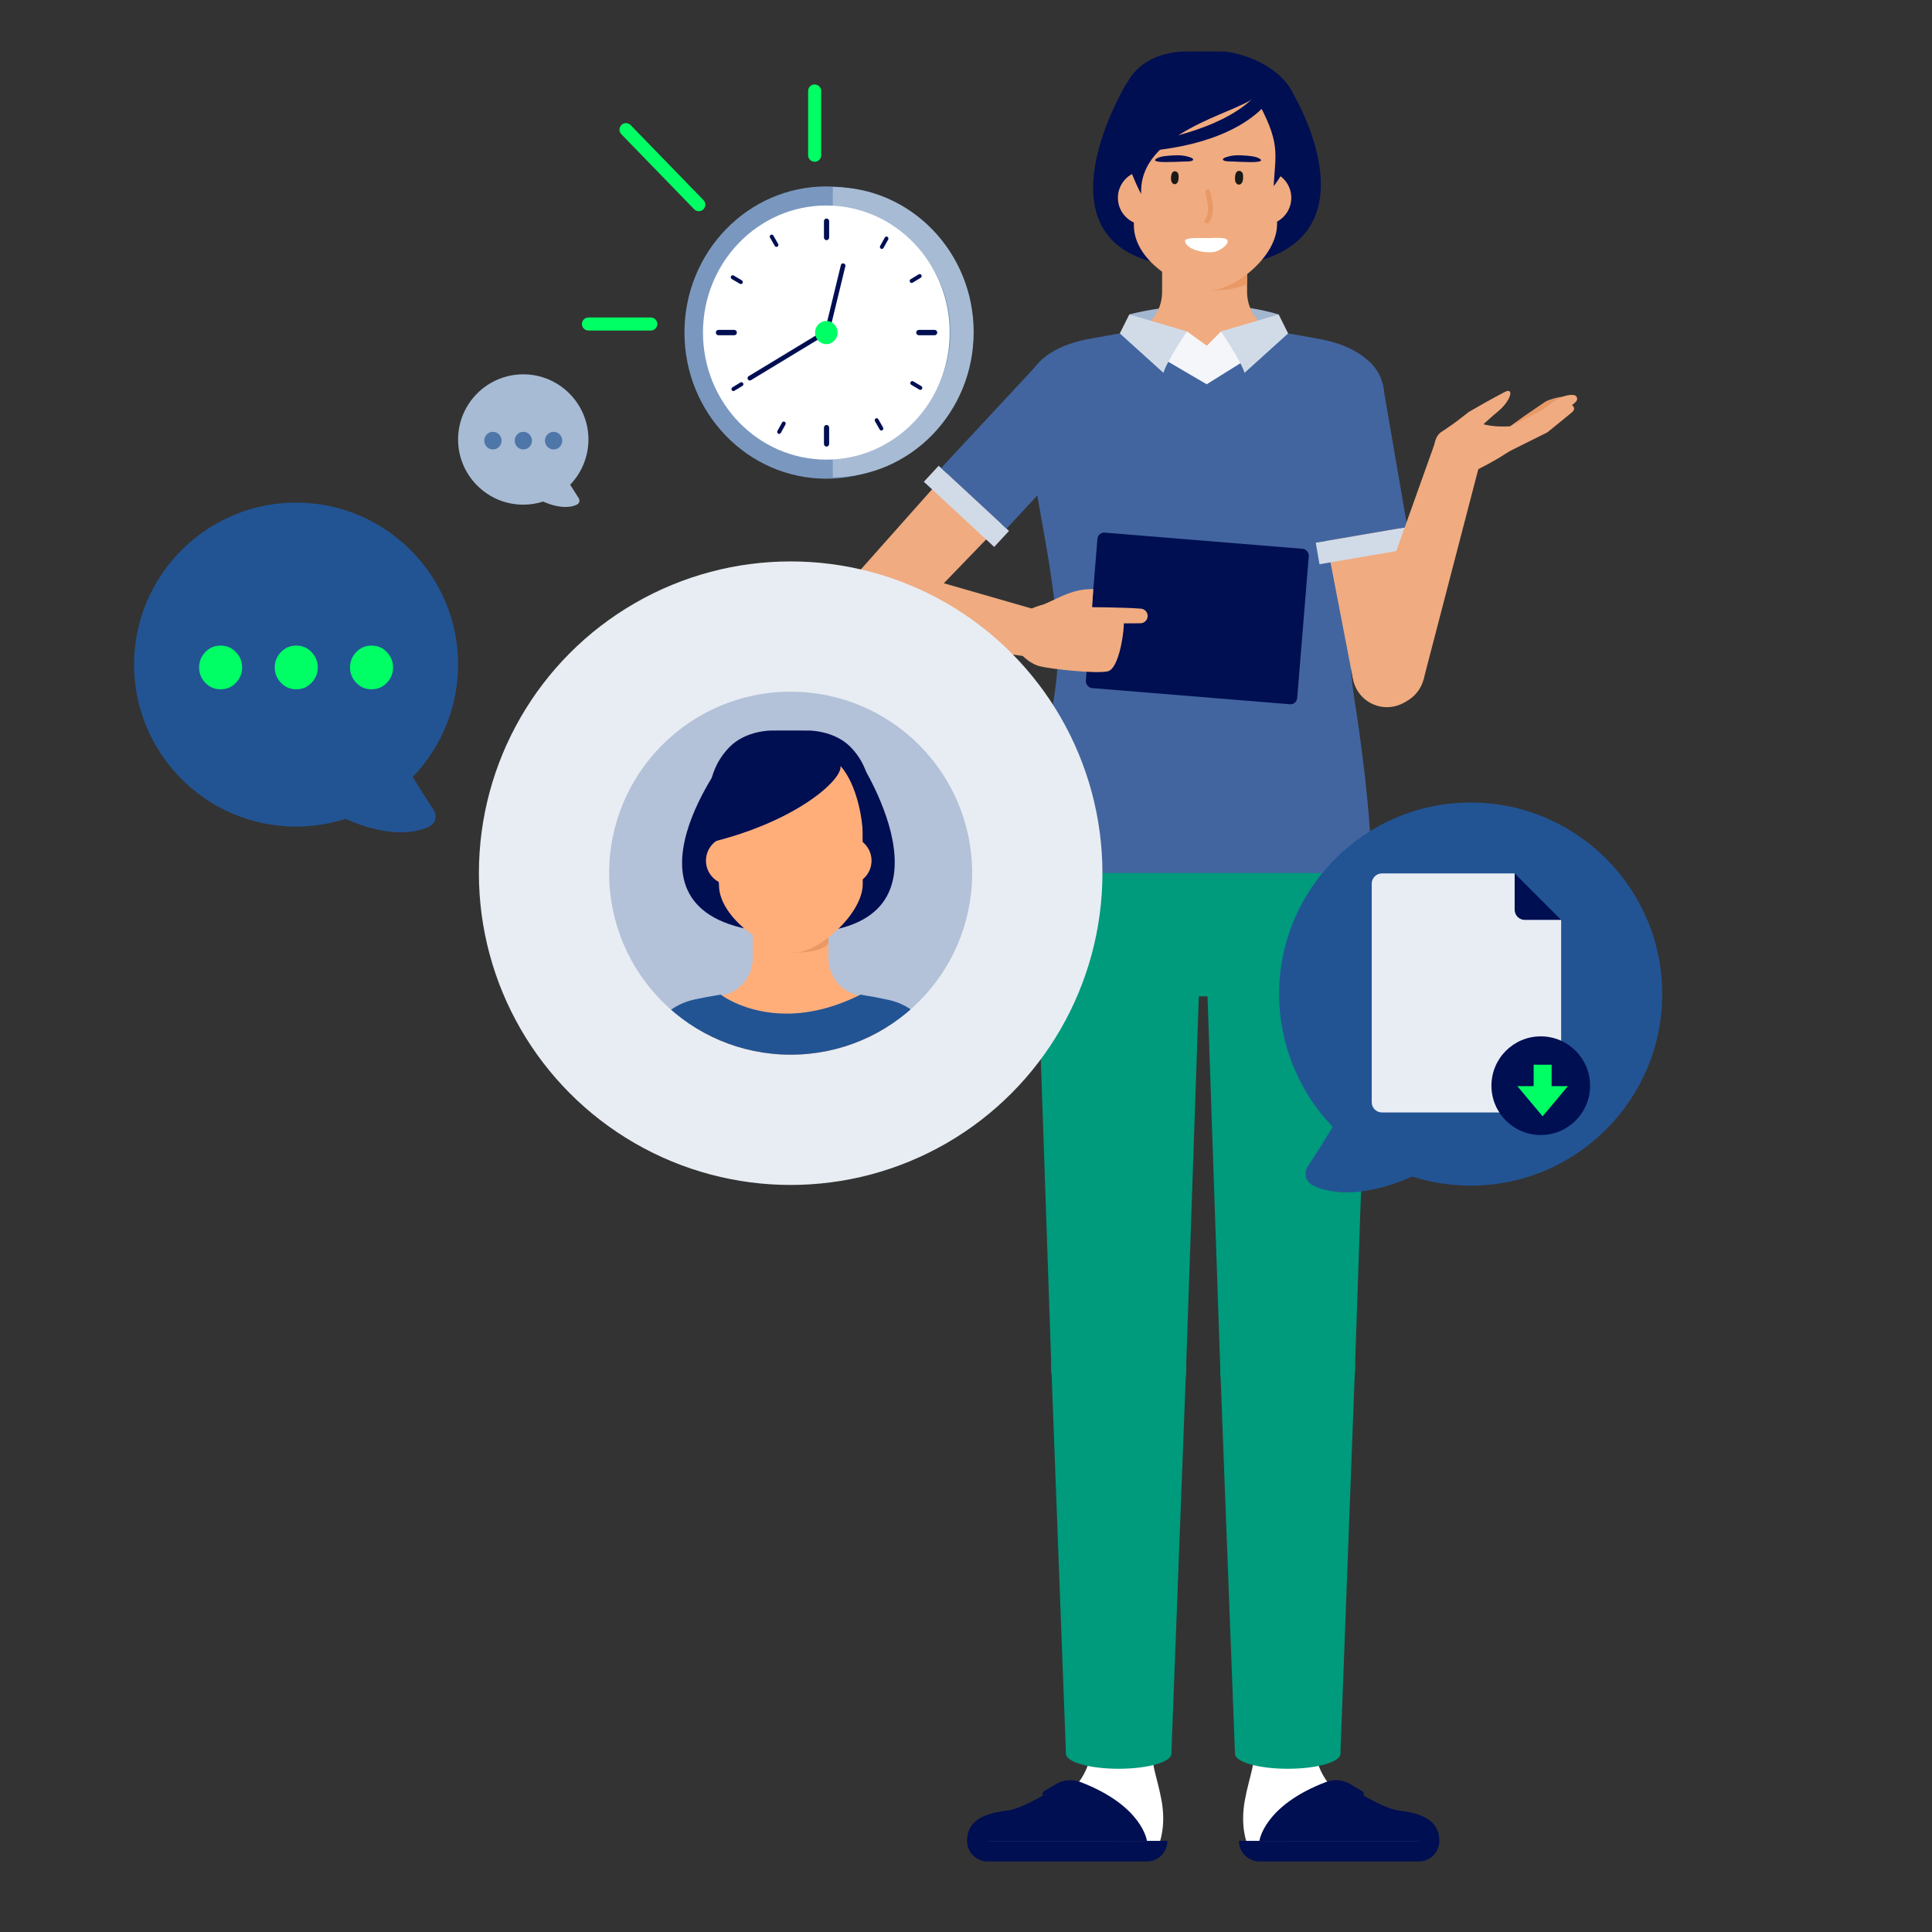 <?xml version="1.0" encoding="UTF-8"?>
<svg xmlns="http://www.w3.org/2000/svg" xmlns:xlink="http://www.w3.org/1999/xlink" id="b" data-name="Illustrationen" width="600" height="600" viewBox="0 0 600 600">
  <rect x="0" y="0" width="600" height="600" fill="#333333" stroke="none"/>
  <defs>
    <clipPath id="c">
      <circle cx="245.547" cy="271.176" r="56.365" fill="none"></circle>
    </clipPath>
    <clipPath id="e">
      <polygon points="258.636 55.098 258.636 68.771 258.636 150.536 308.161 148.591 318.953 78.83 300.607 51.87 258.636 55.098" fill="none"></polygon>
    </clipPath>
  </defs>
  <g>
    <path d="M350.712,97.653s23.945-6.668,46.4,0l-22.158,11.046h0l-24.242-11.046Z" fill="#a4b7d0"></path>
    <path d="M398.565,103.8c-6.476-1.021-11.275-6.546-11.275-13.102v-27.922c0-7.286-5.906-13.193-13.193-13.193h0c-7.286,0-13.193,5.907-13.193,13.193v27.923c0,6.555-4.799,12.081-11.274,13.102-.068.011-.137.022-.205.033-5.175.823-9.012,5.238-9.012,10.477v44.602h67.367v-44.006c0-5.437-3.872-10.103-9.216-11.106h0Z" fill="#f0ab80"></path>
    <path d="M349.787,25.994s-35.6,58.534,25.582,57.046c57.281-1.393,26.652-53.116,26.652-53.116l-52.235-3.93Z" fill="#000e52"></path>
    <path d="M377.826,83.068c-.636,1.423-1.907,7.143-1.907,7.143,7.891,0,11.371-2.028,11.371-2.028v-5.347s-9.464.232-9.464.232Z" fill="#e89966"></path>
    <path d="M367.56,21.654h15.778c7.326,0,13.265,6.703,13.265,14.971v32.987c0,10.36-13.581,20.605-21.012,20.605s-23.455-8.459-23.455-20.233v-30.923c0-9.614,6.905-17.407,15.423-17.407Z" fill="#f0ab80"></path>
    <circle cx="355.569" cy="61.434" r="8.4" fill="#f0ab80"></circle>
    <circle cx="392.625" cy="61.434" r="8.4" fill="#f0ab80"></circle>
    <path d="M395.108,21.654c-6.614-4.815-14.596-5.649-14.596-5.649l-6.871-.017-5.979.017s-8.811-.136-14.595,5.649c-12.866,12.865,1.335,38.61,1.335,38.61-.908-19.243,29.361-24.947,35.446-30.148,7.978,14.336,6.28,17.136,5.694,27.703,0,0,18.199-22.602-.433-36.165Z" fill="#000e52"></path>
    <path d="M396.291,27.769s-6.126,16.627-41.817,19.314l.254-2.732s24.947-3.183,35.501-15.03l6.062-1.552Z" fill="#000e52"></path>
    <path d="M383.728,53.976c.475-1.441,2.181-1.095,2.306.36.073.847.084,2.413-.805,2.884-.698.369-1.355-.166-1.572-.816-.159-.477-.201-1.602.071-2.427Z" fill="#1a1a18"></path>
    <path d="M363.848,54.052c.446-1.351,2.045-1.027,2.162.337.068.794.079,2.262-.754,2.703-.654.346-1.27-.155-1.474-.765-.149-.447-.189-1.502.066-2.276Z" fill="#1a1a18"></path>
    <path d="M374.146,68.366c1.835-2.496.817-5.957.177-8.663-.202-.854,1.264-1.22,1.467-.362.736,3.109,1.77,6.855-.33,9.711-.536.729-1.853.048-1.313-.687Z" fill="#e89966"></path>
    <path d="M375.436,73.934c1.214-.007,5.118-.373,5.691.577.845,1.402-2.582,3.432-3.764,3.667-3.337.664-8.95-.695-9.348-3.258-.195-1.254,4.104-.967,7.421-.986Z" fill="#fff"></path>
    <path d="M379.867,49.701c-.06-.075-.086-.164-.067-.269.084-.48,1.862-.886,2.459-1.008,1.189-.243,2.508-.235,3.728-.16,1.564.095,3.902.24,5.111.962,1.907,1.139-1.901,1.128-2.901,1.113-1.801-.026-3.601-.083-5.394-.184-.641-.036-2.538.045-2.934-.454Z" fill="#000e52"></path>
    <path d="M370.477,49.737c.06-.075.086-.164.069-.268-.081-.481-1.857-.897-2.453-1.023-1.187-.25-2.506-.25-3.727-.183-1.565.086-3.904.216-5.116.93-1.913,1.127,1.894,1.14,2.895,1.131,1.801-.015,3.602-.061,5.395-.151.641-.032,2.538.06,2.937-.436Z" fill="#000e52"></path>
    <g>
      <path d="M339.433,538.431c.015,18.693-13.868,22.995-23.83,26.495-9.962,3.5-8.733,7.594-8.733,7.594h53.142s2.243-5.29.682-13.562c-1.56-8.272-3.283-10.195-3.283-20.525l-17.978-.002Z" fill="#fff"></path>
      <path d="M355.649,571.696h-55.327c0-6.279,5.158-8.521,12.558-9.418,3.728-.452,9.791-3.807,14.889-7.025,2.812-1.775,6.368-1.865,9.253-.212,5.97,3.421,13.463,8.867,18.628,16.655Z" fill="#000e52"></path>
      <path d="M356.147,578.093h-49.429c-3.533,0-6.397-2.864-6.397-6.397h0s62.222,0,62.222,0h0c0,3.533-2.864,6.397-6.397,6.397Z" fill="#000e52"></path>
      <path d="M335.527,553.423c-2.492-.949-5.285-.708-7.579.652l-3.672,2.178s-.923.674-.333,1.316l1.081-.635c4.202,1.051,16.955,4.96,22.512,14.762h8.657s-1.375-10.927-20.668-18.273Z" fill="#000e52"></path>
    </g>
    <g>
      <polygon points="326.507 424.657 321.667 283.359 373.202 283.359 368.362 424.657 326.507 424.657" fill="#009a7c"></polygon>
      <circle cx="347.435" cy="283.359" r="25.767" fill="#d1dbe7"></circle>
      <circle cx="347.435" cy="424.657" r="20.928" fill="#009a7c"></circle>
    </g>
    <g>
      <polygon points="326.507 424.657 331.039 544.641 363.781 544.641 368.362 424.657 326.507 424.657" fill="#009a7c"></polygon>
      <ellipse cx="347.41" cy="544.641" rx="16.371" ry="4.666" fill="#009a7c"></ellipse>
      <circle cx="347.435" cy="424.657" r="20.928" fill="#009a7c"></circle>
    </g>
    <g>
      <path d="M407.88,538.431c-.015,18.693,13.868,22.995,23.83,26.495,9.962,3.5,8.733,7.594,8.733,7.594h-53.142s-2.243-5.29-.682-13.562c1.56-8.272,3.283-10.195,3.283-20.525l17.978-.002Z" fill="#fff"></path>
      <path d="M391.665,571.696h55.327c0-6.279-5.158-8.521-12.558-9.418-3.728-.452-9.791-3.807-14.889-7.025-2.812-1.775-6.368-1.865-9.253-.212-5.97,3.421-13.463,8.867-18.628,16.655Z" fill="#000e52"></path>
      <path d="M391.167,578.093h49.429c3.533,0,6.397-2.864,6.397-6.397h0s-62.222,0-62.222,0h0c0,3.533,2.864,6.397,6.397,6.397Z" fill="#000e52"></path>
      <path d="M411.786,553.423c2.492-.949,5.285-.708,7.579.652l3.672,2.178s.923.674.333,1.316l-1.081-.635c-4.202,1.051-16.955,4.96-22.512,14.762h-8.657s1.375-10.927,20.668-18.273Z" fill="#000e52"></path>
    </g>
    <g>
      <polygon points="420.807 424.657 425.646 283.359 374.112 283.359 378.951 424.657 420.807 424.657" fill="#009a7c"></polygon>
      <circle cx="399.879" cy="283.359" r="25.767" fill="#d1dbe7"></circle>
      <circle cx="399.879" cy="424.657" r="20.928" fill="#009a7c"></circle>
    </g>
    <g>
      <polygon points="420.807 424.657 416.274 544.641 383.533 544.641 378.951 424.657 420.807 424.657" fill="#009a7c"></polygon>
      <ellipse cx="399.903" cy="544.641" rx="16.371" ry="4.666" fill="#009a7c"></ellipse>
      <circle cx="399.879" cy="424.657" r="20.928" fill="#009a7c"></circle>
    </g>
    <path d="M404.281,212.999h-61.057s-21.723,25.868-21.744,62.501c-.008,14.392,1.403,33.927,15.87,33.927h72.803c14.467,0,15.878-19.535,15.87-33.927-.021-36.633-21.744-62.501-21.744-62.501Z" fill="#009a7c"></path>
    <path d="M363.173,105.203l5.466-2.279,6.152,4.444,4.396-4.444c3.152,1.462,11.069,4.835,12.74,7.44l-17.408,11.724-15.836-11.078,4.491-5.807Z" fill="#f4f6f9"></path>
    <path d="M428.72,118.784c-1.077-6.405-8.165-11.417-18.421-13.408-3.223-.626-10.257-1.83-10.257-1.83l-25.289,15.795-26.986-15.795s-7.008,1.204-10.231,1.83c-10.255,1.991-17.034,7.104-18.206,13.408-.431,2.318-1.525,9.47-1.133,11.794l3.367,19.944c2.78,16.465,6.404,33.101,6.917,49.742.157,5.089-.202,10.182-.976,15.215-1.778,11.579-5.921,38.293-5.921,55.665h104.314c.092-17.485-3.44-42.37-5.324-54.357-1.006-6.406-1.436-12.895-1.103-19.371.806-15.69,4.178-31.368,6.8-46.893l3.367-19.944c.392-2.324-.528-9.469-.919-11.794Z" fill="#42659f"></path>
    <path d="M368.639,102.924s-6.425,9.468-7.315,12.874l-13.557-12.252,2.945-5.893,17.927,5.271Z" fill="#d1dbe7"></path>
    <path d="M379.171,102.924s6.425,9.468,7.315,12.874l13.557-12.252-2.945-5.893-17.927,5.271Z" fill="#d1dbe7"></path>
    <circle cx="415.939" cy="122.612" r="12.488" fill="#f0ab80"></circle>
    <circle cx="415.939" cy="122.612" r="13.822" fill="#42659f"></circle>
    <g>
      <g>
        <ellipse cx="319.704" cy="196.52" rx="7.448" ry="3.074" transform="translate(59.943 467.361) rotate(-77.775)" fill="#f0ab80"></ellipse>
        <polygon points="271.145 196.993 318.127 203.799 321.281 189.241 276.558 176.369 271.145 196.993" fill="#f0ab80"></polygon>
        <circle cx="272.97" cy="186.45" r="10.697" fill="#f0ab80"></circle>
      </g>
      <g>
        <circle cx="332.262" cy="122.612" r="12.488" fill="#f0ab80"></circle>
        <polygon points="280.845 193.847 265.15 179.306 322.908 114.332 341.23 131.307 280.845 193.847" fill="#f0ab80"></polygon>
        <circle cx="272.997" cy="186.577" r="10.697" fill="#f0ab80"></circle>
        <circle cx="332.262" cy="122.612" r="13.822" fill="#42659f"></circle>
        <rect x="285.25" y="153.862" width="29.774" height="6.772" transform="translate(186.845 -162.086) rotate(42.816)" fill="#d1dbe7"></rect>
        <polygon points="322.782 112.542 292.281 145.353 312.596 164.175 343.022 131.295 322.782 112.542" fill="#42659f"></polygon>
      </g>
      <g>
        <rect x="338.913" y="167.841" width="65.852" height="48.438" rx="2.084" ry="2.084" transform="translate(726.801 413.764) rotate(-175.329)" fill="#000e52"></rect>
        <g>
          <path d="M323.225,187.987s16.144.637,19.211.758c4.19.165,4.201-.192,6.002.834,1.699.965-.237,17.965-4.393,18.904-3.739.843-17.863-.735-21.152-1.577-3.28-.839-6.804-4.121-7.57-6.559-.681-2.17-1.223-5.38.856-8.137,2.401-3.181,7.045-4.222,7.045-4.222Z" fill="#f0ab80"></path>
          <path d="M323.225,187.987c3.81-1.095,9.116-5.272,16.304-5.023l-.442,6.785c1.141,1.369-1.74-.305-1.74-.305,0,0-17.931-.361-14.121-1.456Z" fill="#f0ab80"></path>
          <path d="M336.914,188.543s12.357.043,17.433.485c1.191.104,2.093,1.111,2.071,2.306h0c-.022,1.226-1.009,2.212-2.235,2.232-4.58.077-14.635-.029-15.247-.053-.771-.03-4.398-.951-2.022-4.971Z" fill="#f0ab80"></path>
        </g>
      </g>
    </g>
    <g>
      <g>
        <circle cx="415.939" cy="122.612" r="12.535" fill="#f0ab80"></circle>
        <polygon points="441.31 207.069 420.142 210.697 403.632 125.011 428.342 120.776 441.31 207.069" fill="#f0ab80"></polygon>
        <circle cx="430.726" cy="208.883" r="10.738" fill="#f0ab80"></circle>
        <circle cx="415.939" cy="122.612" r="13.874" fill="#42659f"></circle>
        <rect x="408.982" y="165.955" width="29.887" height="6.798" transform="translate(-22.517 74.052) rotate(-9.726)" fill="#d1dbe7"></rect>
        <polygon points="402.128 124.019 409.651 168.352 437.051 163.656 429.426 119.34 402.128 124.019" fill="#42659f"></polygon>
      </g>
      <g>
        <ellipse cx="453.364" cy="138.089" rx="3.085" ry="7.476" transform="translate(187.519 530.434) rotate(-72.819)" fill="#f0ab80"></ellipse>
        <polygon points="442.089 211.042 460.507 140.298 446.222 135.881 421.934 203.84 442.089 211.042" fill="#f0ab80"></polygon>
        <circle cx="431.704" cy="208.303" r="10.738" fill="#f0ab80"></circle>
      </g>
      <g>
        <g>
          <path d="M463.555,136.267l9.805-7.048,6.479-4.426c.932-.676,6.189-2.218,6.865-1.286.651.899-.176,1.249-1.024,1.943l-4.7,3.82-2.35,1.911-2.393,1.851-9.582,7.394c-1.134.875-2.762.665-3.637-.469-.875-1.134-.665-2.762.469-3.637.02-.016.05-.038.071-.053Z" fill="#e89966"></path>
          <path d="M465.973,134.039l13.164-6.827-.312.202,3.937-2.854c2.522-1.87,6.079-2.413,6.755-1.48.652.899.136,1.554-.713,2.247l-7.13,5.796c-.07.057-.143.107-.219.15l-.094.052-12.922,7.274c-1.248.703-2.829.26-3.532-.988-.703-1.248-.26-2.829.988-3.532.023-.013.055-.03.078-.042Z" fill="#f0ab80"></path>
          <path d="M465.422,136.022l12.858-5.846-.418.256,3.546-2.57c3.163-2.127,6.488-2.664,7.163-1.731.652.899.119,1.521-.731,2.215l-7.13,5.796c-.101.082-.207.151-.318.207l-.1.05-12.639,6.305c-1.282.639-2.839.119-3.478-1.163-.639-1.282-.119-2.839,1.163-3.478.025-.012.059-.029.084-.04Z" fill="#f0ab80"></path>
          <path d="M446.628,142.769c-2.468-5.123-.522-7.866,6.716-10.353,8.62-2.962,4.512,1.513,21.093-.492,2.468,5.123-13.031,12.66-18.128,15.177-5.097,2.517-7.213.792-9.682-4.331Z" fill="#f0ab80"></path>
        </g>
        <path d="M468.968,121.735c.479.854-.933,3.709-3.661,5.959-.43.362-1.384,1.165-1.384,1.165-.465.382-.908.8-1.363,1.199-.45.407-.911.796-1.35,1.222l-.819.772-.409.386-.2.19-.106.134c-.046.069-.056.108-.127.197l-.221.273-.443.546c-.765.951-1.549,1.879-2.289,2.86l-1.125,1.456c-.36.487-.734.992-1.1,1.486-.278.384-.557.77-.839,1.159-1.767,2.469-5.452,2.464-7.458-.011l-.038-.047c-1.31-1.616-.28-5.044,1.252-6.291,0,0,3.828-2.579,4.775-3.304l2.836-2.179,1.355-1.04,5.211-2.971,3.138-1.723,1.72-.908c.817-.431,2.169-1.384,2.648-.531Z" fill="#f0ab80"></path>
      </g>
    </g>
  </g>
  <circle cx="245.547" cy="271.176" r="96.823" fill="#e8edf3"></circle>
  <g>
    <path d="M168.675,155.767c-1.995.639-4.069.963-6.171.963-11.161,0-20.241-9.08-20.241-20.241s9.08-20.241,20.241-20.241c11.161,0,20.241,9.08,20.241,20.241,0,5.231-2.054,10.289-5.671,14.046.862,1.395,1.752,2.799,2.654,4.188.2.308.268.684.188,1.043-.08.359-.302.67-.615.864-.215.133-1.424.812-3.691.812-1.704,0-4.008-.385-6.935-1.674Z" fill="#a7bbd4"></path>
    <path d="M170.019,138.759c-.517-.542-.776-1.182-.776-1.914s.259-1.371.776-1.914c.514-.544,1.153-.815,1.913-.815.762,0,1.399.272,1.916.815.517.544.772,1.182.772,1.914,0,.733-.255,1.372-.772,1.914-.517.544-1.153.815-1.916.815-.759,0-1.399-.272-1.913-.815ZM160.609,138.759c-.514-.542-.772-1.182-.772-1.914,0-.733.259-1.371.772-1.914.517-.544,1.157-.815,1.916-.815s1.399.272,1.913.815c.517.544.776,1.182.776,1.914,0,.733-.259,1.372-.776,1.914-.514.544-1.153.815-1.913.815s-1.399-.272-1.916-.815ZM151.16,138.759c-.514-.542-.772-1.182-.772-1.914,0-.733.259-1.371.772-1.914.517-.544,1.157-.815,1.916-.815s1.399.272,1.913.815c.517.544.776,1.182.776,1.914,0,.733-.259,1.372-.776,1.914-.514.544-1.153.815-1.913.815s-1.399-.272-1.916-.815Z" fill="#4e76a9"></path>
  </g>
  <g>
    <path d="M107.289,254.316c-4.96,1.589-10.113,2.393-15.338,2.393-27.743,0-50.313-22.571-50.313-50.313,0-27.743,22.571-50.312,50.313-50.312,27.743,0,50.312,22.569,50.312,50.312,0,13.003-5.106,25.573-14.097,34.913,2.143,3.466,4.354,6.958,6.596,10.409.498.766.666,1.701.466,2.593-.199.892-.75,1.666-1.528,2.148-.534.331-3.539,2.018-9.173,2.018-4.236,0-9.962-.956-17.238-4.16Z" fill="#225494"></path>
    <path d="M110.631,212.038c-1.285-1.347-1.928-2.937-1.928-4.758,0-1.821.643-3.407,1.928-4.758,1.277-1.351,2.867-2.027,4.754-2.027,1.895,0,3.477.676,4.762,2.027,1.285,1.351,1.92,2.937,1.92,4.758,0,1.821-.634,3.411-1.92,4.758-1.285,1.351-2.867,2.027-4.762,2.027-1.887,0-3.477-.676-4.754-2.027ZM87.241,212.038c-1.277-1.347-1.92-2.937-1.92-4.758,0-1.821.643-3.407,1.92-4.758,1.285-1.351,2.875-2.027,4.762-2.027,1.887,0,3.477.676,4.754,2.027,1.285,1.351,1.928,2.937,1.928,4.758,0,1.821-.643,3.411-1.928,4.758-1.277,1.351-2.867,2.027-4.754,2.027-1.887,0-3.477-.676-4.762-2.027ZM63.753,212.038c-1.277-1.347-1.92-2.937-1.92-4.758,0-1.821.643-3.407,1.92-4.758,1.285-1.351,2.875-2.027,4.762-2.027s3.477.676,4.754,2.027c1.285,1.351,1.928,2.937,1.928,4.758,0,1.821-.643,3.411-1.928,4.758-1.277,1.351-2.867,2.027-4.754,2.027-1.887,0-3.477-.676-4.762-2.027Z" fill="#00ff64"></path>
  </g>
  <g clip-path="url(#c)">
    <rect x="172.43" y="195.71" width="133.992" height="146.594" fill="#b3c1d9"></rect>
    <path d="M224.214,236.8s-39.593,53.017,22.797,53.017c54.445,0,20.262-53.017,20.262-53.017h-43.059Z" fill="#000e52"></path>
    <g>
      <path d="M267.287,309.23c-5.761-.908-10.03-5.824-10.03-11.656v-24.84c0-6.482-5.254-11.736-11.736-11.736h0c-6.482,0-11.736,5.255-11.736,11.736v24.841c0,5.832-4.269,10.747-10.03,11.656-2.733.431-5.466.944-8.199,1.539v47.489h59.93v-47.49c-2.733-.595-5.466-1.108-8.198-1.539Z" fill="#ffae7a"></path>
      <path d="M205.516,420.851l-5.51-89.743c-.608-9.904,6.001-18.616,15.715-20.715,2.576-.556,5.251-1.056,7.951-1.484l.024-.004.17-.002.089.069c.075.058,7.671,5.816,20.297,5.815,7.438-0,15.138-1.968,22.887-5.849l.093-.047.103.017c3.01.476,5.941,1.029,8.714,1.642,9.293,2.057,15.618,10.393,15.04,19.822l-5.542,90.478h-80.032Z" fill="#225494"></path>
      <path d="M249.257,288.825s-11.207,6.99-2.246,6.992c8.96.002,10.246-2.858,10.246-2.858v-9.905l-8,5.771Z" fill="#e89966"></path>
      <g id="d" data-name="FEMALE_01_HEAD_FRONT">
        <path d="M238.769,231.903h15.842c7.356,0,13.319,5.963,13.319,13.319v29.346c0,9.216-13.636,21.252-21.096,21.252s-23.549-10.447-23.549-20.921l-.827-13.761c0-8.553,7.76-29.235,16.312-29.235Z" fill="#ffae7a"></path>
        <circle cx="226.716" cy="267.291" r="7.473" fill="#ffae7a"></circle>
        <circle cx="263.192" cy="267.291" r="7.473" fill="#ffae7a"></circle>
        <path d="M264.055,231.903c-5.146-5.146-12.985-5.026-12.985-5.026l-6.112-.015-5.319.015s-7.838-.12-12.984,5.026c-11.445,11.445-4.537,29.343-4.537,29.343,29.543-7.582,43.029-22.88,37.836-24.416,5.413,4.627,8.351,16.747,7.993,24.697,0,0,7.553-18.179-3.892-29.624Z" fill="#000e52"></path>
        <path d="M261.257,235.764s-4.06,15.232-35.454,20.545v-2.441s21.837-4.869,30.212-16.231l5.243-1.873Z" fill="#000e52"></path>
      </g>
    </g>
  </g>
  <path d="M418.214,370.3c-6.662,0-10.215-1.995-10.846-2.386-.92-.57-1.571-1.485-1.807-2.54-.237-1.055-.038-2.16.551-3.066,2.651-4.081,5.266-8.209,7.8-12.308-10.631-11.043-16.668-25.906-16.668-41.281,0-32.803,26.686-59.489,59.489-59.489s59.49,26.686,59.49,59.489-26.687,59.49-59.49,59.49c-6.178,0-12.272-.951-18.136-2.83-8.603,3.789-15.373,4.919-20.382,4.919Z" fill="#225494"></path>
  <g>
    <path d="M470.385,282.531c0,1.742,1.424,3.167,3.165,3.167h11.28l-14.445-14.449v11.282Z" fill="#000e52"></path>
    <path d="M470.385,282.531v-11.282h-41.215c-1.74,0-3.166,1.425-3.166,3.166v67.9c0,1.741,1.425,3.166,3.166,3.166h52.494c1.742,0,3.166-1.425,3.166-3.166v-56.616h-11.28c-1.741,0-3.165-1.425-3.165-3.167Z" fill="#e8edf3"></path>
    <path d="M493.815,337.17c0,8.461-6.857,15.319-15.318,15.319s-15.318-6.859-15.318-15.319,6.856-15.319,15.318-15.319,15.318,6.859,15.318,15.319Z" fill="#000e52"></path>
    <polygon points="481.868 337.309 481.868 330.662 476.291 330.662 476.291 337.309 471.223 337.309 479.079 346.684 486.935 337.309 481.868 337.309" fill="#00ff64"></polygon>
  </g>
  <g>
    <path d="M256.621,57.895c-24.332,0-44.056,20.319-44.056,45.385s19.725,45.385,44.056,45.385,44.056-20.319,44.056-45.385-19.725-45.385-44.056-45.385ZM256.621,141.202c-20.331,0-36.812-16.979-36.812-37.922s16.482-37.922,36.812-37.922,36.812,16.978,36.812,37.922-16.482,37.922-36.812,37.922Z" fill="#7a98bf"></path>
    <g clip-path="url(#e)">
      <path d="M258.636,58.085c-24.16,0-43.745,20.176-43.745,45.064s19.585,45.064,43.745,45.064,43.745-20.176,43.745-45.064-19.585-45.064-43.745-45.064ZM258.636,140.804c-20.187,0-36.553-16.859-36.553-37.655s16.365-37.655,36.553-37.655,36.553,16.858,36.553,37.655-16.365,37.655-36.553,37.655Z" fill="#a7bbd4"></path>
    </g>
    <line x1="228.813" y1="107.266" x2="245.4" y2="107.266" fill="none" stroke="#00ff64" stroke-linecap="round" stroke-linejoin="round" stroke-width="3.662"></line>
    <line x1="252.999" y1="48.207" x2="252.999" y2="28.252" fill="none" stroke="#00ff64" stroke-linecap="round" stroke-linejoin="round" stroke-width="4.05"></line>
    <line x1="217.019" y1="63.56" x2="194.409" y2="40.267" fill="none" stroke="#00ff64" stroke-linecap="round" stroke-linejoin="round" stroke-width="4.05"></line>
    <line x1="202.116" y1="100.625" x2="182.745" y2="100.625" fill="none" stroke="#00ff64" stroke-linecap="round" stroke-linejoin="round" stroke-width="4.05"></line>
    <ellipse cx="256.621" cy="103.279" rx="38.304" ry="39.459" fill="#fff"></ellipse>
    <g>
      <path d="M290.264,104.108h-4.919c-.444,0-.804-.371-.804-.828s.36-.828.804-.828h4.919c.444,0,.804.371.804.828s-.36.828-.804.828Z" fill="#000e52"></path>
      <path d="M228.036,104.108h-4.918c-.444,0-.804-.371-.804-.828s.36-.828.804-.828h4.918c.444,0,.804.371.804.828s-.36.828-.804.828Z" fill="#000e52"></path>
    </g>
    <g>
      <path d="M256.691,138.693c-.444,0-.804-.371-.804-.828v-5.067c0-.457.36-.828.804-.828s.804.371.804.828v5.067c0,.457-.36.828-.804.828Z" fill="#000e52"></path>
      <path d="M256.691,74.589c-.444,0-.804-.371-.804-.828v-5.067c0-.457.36-.828.804-.828s.804.371.804.828v5.067c0,.457-.36.828-.804.828Z" fill="#000e52"></path>
    </g>
    <g>
      <path d="M285.831,121.074c-.102,0-.204-.026-.299-.082l-2.525-1.488c-.289-.17-.389-.55-.224-.848.165-.297.534-.401.823-.231l2.525,1.488c.289.17.389.55.224.848-.111.2-.314.313-.524.313Z" fill="#000e52"></path>
      <path d="M230.073,88.215c-.102,0-.204-.026-.299-.082l-2.525-1.488c-.289-.17-.389-.55-.224-.848.165-.298.534-.401.823-.231l2.525,1.488c.289.17.389.55.224.848-.111.2-.314.313-.524.313Z" fill="#000e52"></path>
    </g>
    <g>
      <path d="M273.725,133.704c-.206,0-.407-.109-.52-.306l-1.476-2.582c-.169-.296-.073-.676.214-.851.286-.173.656-.076.826.22l1.476,2.582c.169.296.073.676-.214.851-.096.058-.201.086-.305.086Z" fill="#000e52"></path>
      <path d="M241.133,76.679c-.206,0-.407-.109-.52-.306l-1.476-2.582c-.169-.296-.073-.676.214-.851.286-.173.656-.076.826.22l1.476,2.582c.169.296.073.676-.214.851-.096.058-.201.086-.305.086Z" fill="#000e52"></path>
    </g>
    <g>
      <path d="M275.307,73.466c.102,0,.204.026.299.082.289.17.389.55.224.848l-1.444,2.601c-.165.297-.534.4-.823.231-.289-.17-.389-.55-.224-.848l1.444-2.601c.111-.2.314-.313.524-.313Z" fill="#000e52"></path>
      <path d="M243.409,130.906c.102,0,.204.026.299.082.289.17.389.55.224.848l-1.444,2.601c-.165.297-.534.4-.823.231-.289-.17-.389-.55-.224-.848l1.444-2.601c.111-.2.314-.313.524-.313Z" fill="#000e52"></path>
    </g>
    <g>
      <path d="M227.76,121.448c-.206,0-.407-.109-.52-.306-.169-.296-.073-.677.214-.851l2.506-1.521c.287-.173.657-.075.826.22.169.296.073.677-.214.851l-2.506,1.521c-.096.058-.202.086-.306.086Z" fill="#000e52"></path>
      <path d="M283.115,87.873c-.206,0-.407-.109-.52-.306-.169-.296-.073-.676.214-.851l2.506-1.52c.286-.173.656-.075.826.22.169.296.073.676-.214.851l-2.506,1.52c-.096.058-.201.086-.305.086Z" fill="#000e52"></path>
    </g>
    <line x1="261.835" y1="82.509" x2="256.891" y2="102.884" fill="none" stroke="#000e52" stroke-linecap="round" stroke-linejoin="round" stroke-width="1.434"></line>
    <line x1="232.874" y1="117.438" x2="256.891" y2="102.884" fill="none" stroke="#000e52" stroke-linecap="round" stroke-linejoin="round" stroke-width="1.434"></line>
    <ellipse cx="256.621" cy="103.279" rx="3.493" ry="3.598" fill="#00ff64"></ellipse>
  </g>
</svg>
